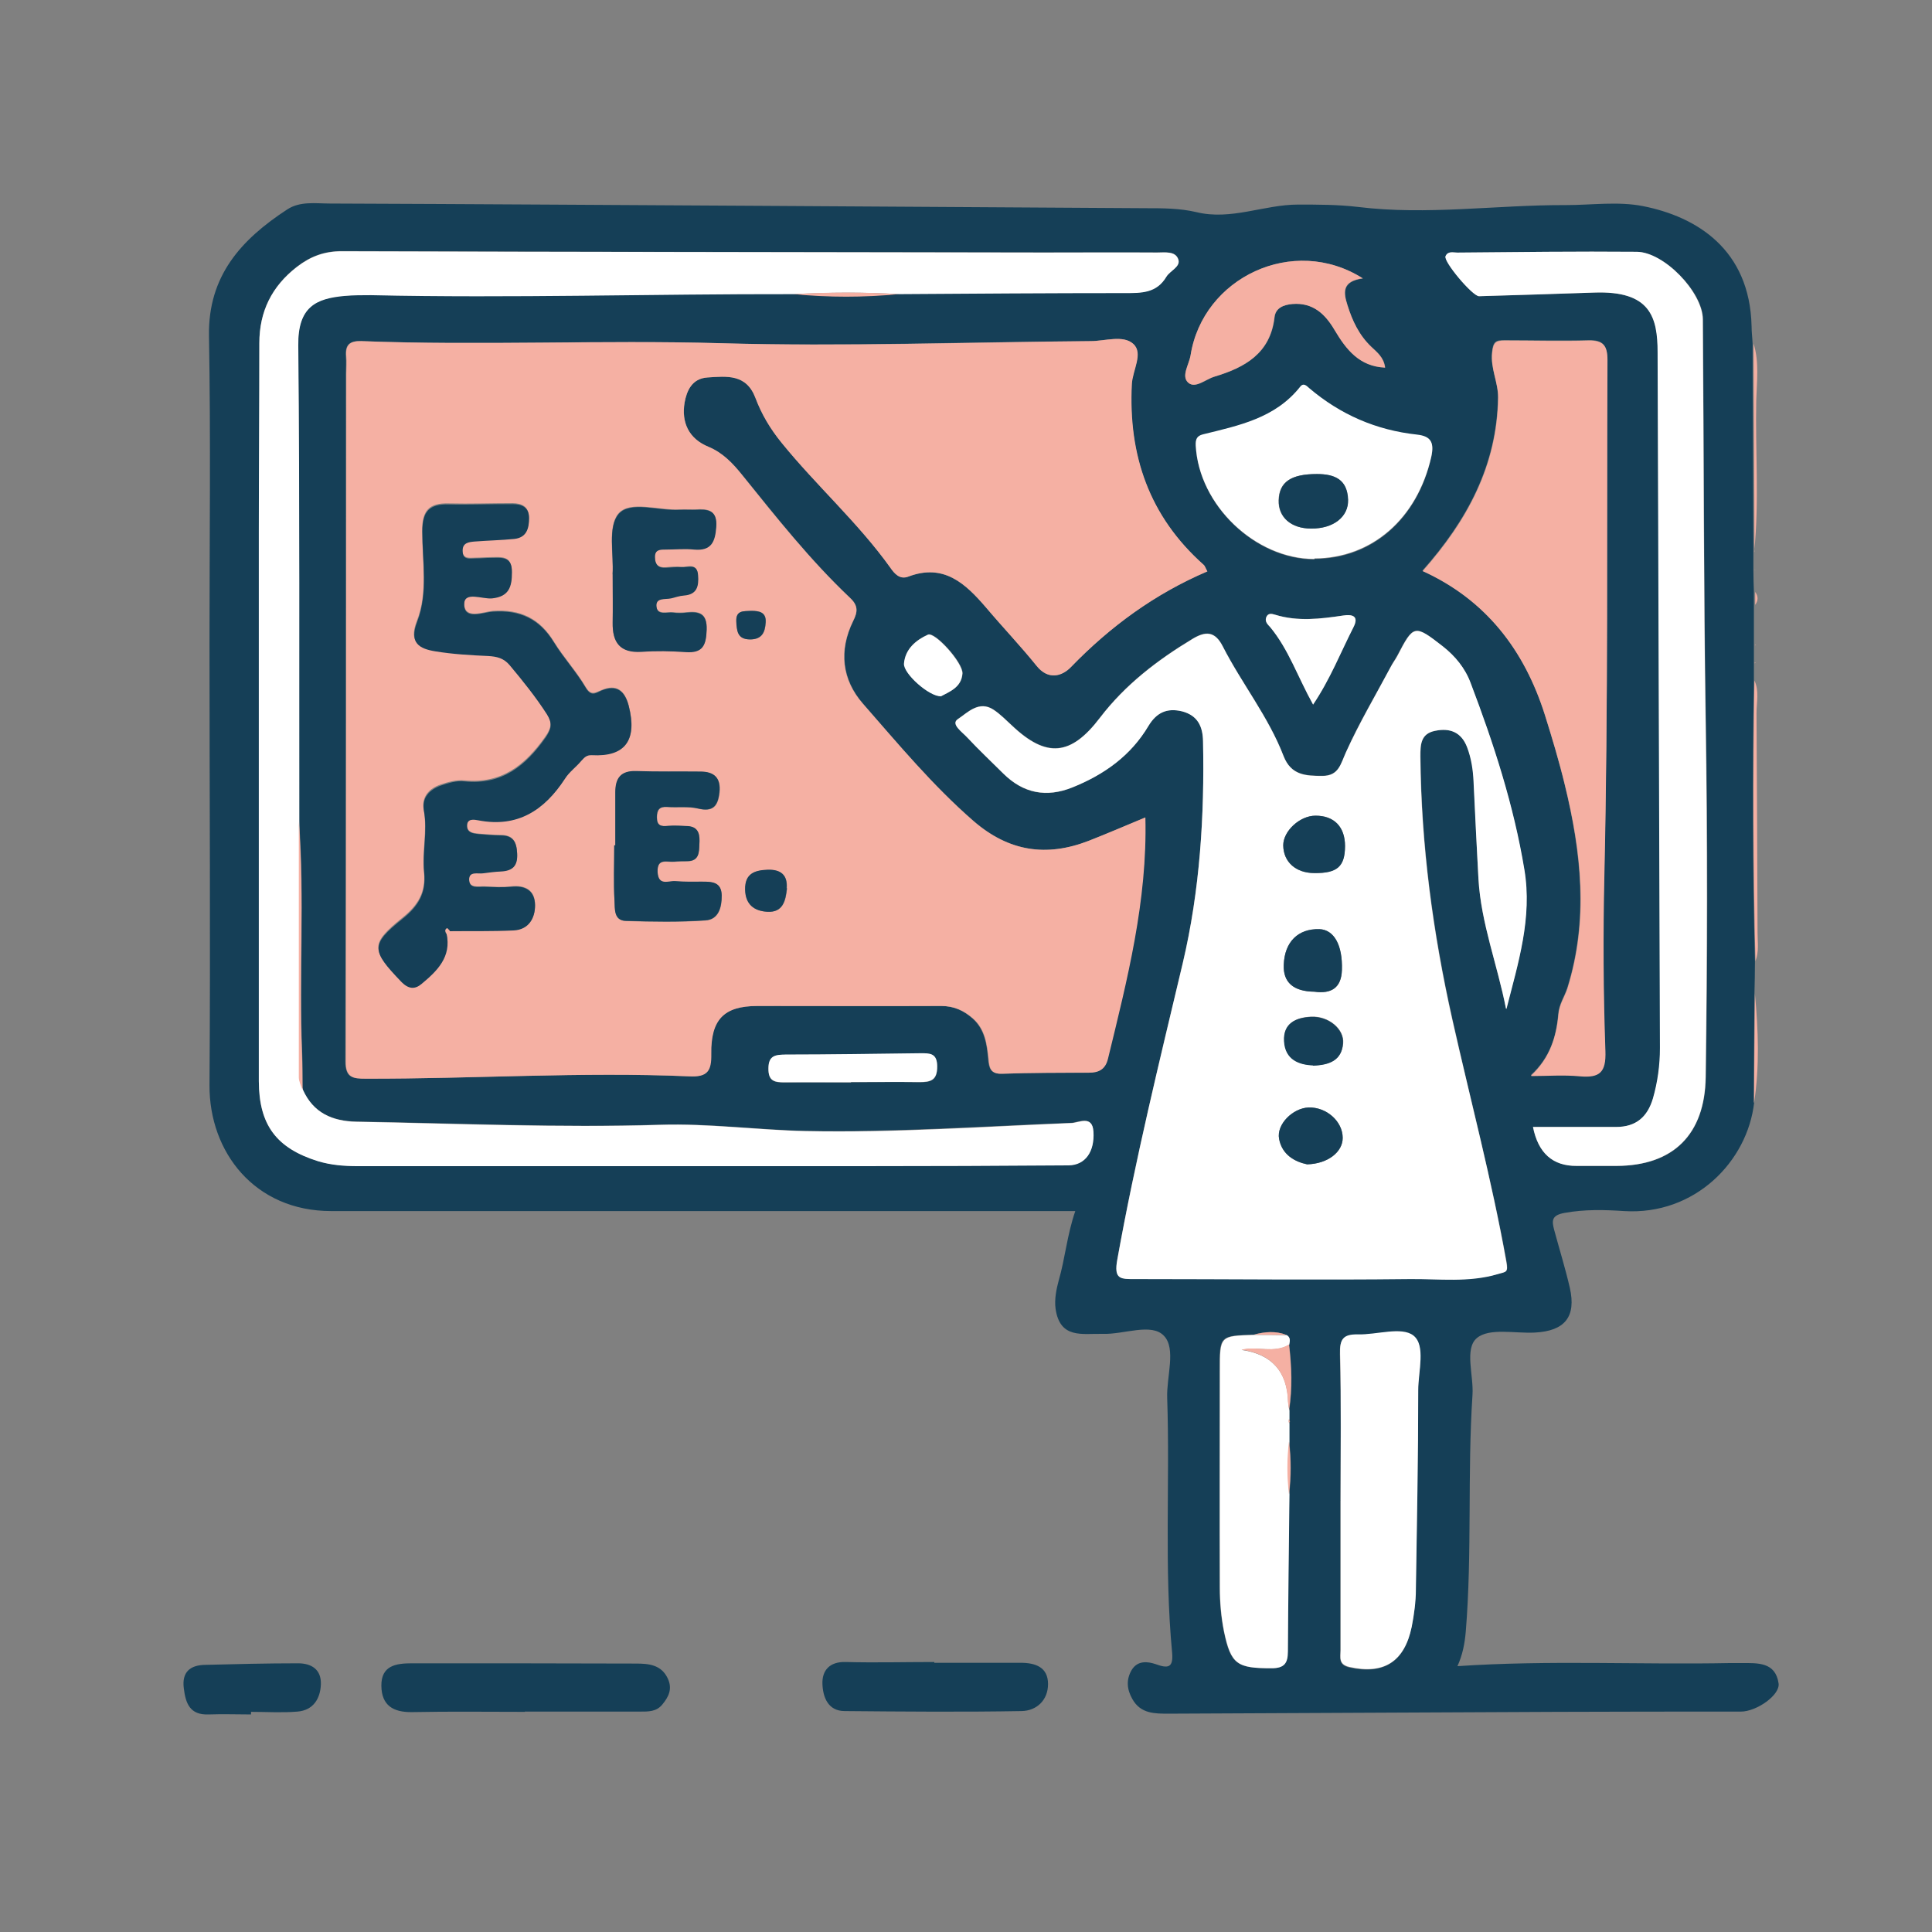 <svg xmlns="http://www.w3.org/2000/svg" id="Warstwa_1" viewBox="0 0 74.42 74.42"><rect x="0" y="0" width="74.42" height="74.42" fill="#808080" stroke="none"/><defs><style>      .st0 {        fill: #153f57;      }      .st1 {        fill: #fff;      }      .st2 {        fill: #f5b0a3;      }    </style></defs><path class="st0" d="M36.24,26.82c.34-.18.8-.34.84-.88.03-.41-1.06-1.62-1.33-1.5-.47.21-.88.55-.92,1.11-.03.39.98,1.28,1.42,1.26M50.58,27.14c.66-.98,1.06-2.01,1.56-2.99.23-.44-.08-.49-.4-.44-.88.13-1.75.23-2.62-.03-.13-.04-.29-.08-.35.11-.06.17.07.26.16.37.71.86,1.06,1.92,1.65,2.98M32.78,41.69h0c.88,0,1.76-.02,2.64,0,.42,0,.69-.06.68-.6,0-.52-.29-.52-.65-.51-1.73.02-3.46.04-5.19.05-.37,0-.65.02-.66.53,0,.5.24.54.63.54.85-.02,1.7,0,2.55,0M52.49,10.72c-2.67-1.69-6.16-.03-6.63,2.97-.06.35-.37.8-.09,1.05.28.24.67-.12,1.01-.23,1.17-.35,2.16-.89,2.32-2.29.04-.36.35-.48.69-.51.79-.07,1.26.38,1.63,1.01.44.74.95,1.39,1.94,1.44-.05-.39-.31-.59-.53-.8-.48-.45-.74-1-.92-1.6-.15-.47-.23-.92.59-1.03M50.63,21.53c2.22,0,3.97-1.54,4.5-3.91.12-.55,0-.8-.55-.86-1.57-.17-2.95-.77-4.15-1.79-.1-.09-.22-.22-.35-.05-.96,1.2-2.36,1.49-3.74,1.83-.24.06-.29.18-.28.43.12,2.29,2.3,4.37,4.57,4.37M51.64,57.78h-.01c0,1.93,0,3.87,0,5.8,0,.27-.09.55.34.65,1.32.29,2.13-.2,2.4-1.55.1-.47.15-.96.16-1.44.05-2.56.09-5.11.09-7.67,0-.73.3-1.73-.19-2.11-.45-.35-1.4-.02-2.14-.04-.56-.01-.69.18-.68.75.05,1.87.02,3.75.02,5.63M59.05,43.41q.3,1.51,1.68,1.5c.51,0,1.02,0,1.54,0,2.2,0,3.4-1.21,3.44-3.42.07-4.58.08-9.16,0-13.74-.08-5.15-.07-10.3-.11-15.45,0-1.05-1.5-2.59-2.55-2.6-2.3-.02-4.61.01-6.91.03-.15,0-.36-.07-.45.14-.09.21,1.04,1.55,1.29,1.54,1.48-.05,2.96-.09,4.43-.14,2.17-.08,2.44.95,2.45,2.31.03,8.93.06,17.86.09,26.79,0,.66-.08,1.3-.27,1.94-.21.71-.65,1.1-1.42,1.1-1.05,0-2.1,0-3.2,0M58.98,41.43c.62,0,1.25-.05,1.86.01.76.07,1.01-.15.99-.97-.08-2.24-.1-4.49-.04-6.74.16-6.62.1-13.25.12-19.88,0-.55-.16-.76-.72-.75-1.08.03-2.16,0-3.24,0-.33,0-.44.05-.48.46-.07.62.24,1.15.23,1.74-.04,2.62-1.19,4.74-2.91,6.68,2.45,1.11,3.92,3.05,4.71,5.54.28.89.55,1.79.77,2.7.63,2.6.92,5.2.1,7.83-.11.34-.32.62-.35,1.02-.07.84-.31,1.66-1.05,2.34M58.02,38.85c.46-1.76,1-3.5.69-5.36-.41-2.48-1.18-4.85-2.07-7.19-.22-.57-.59-1.04-1.07-1.41-1.09-.85-1.12-.84-1.75.36-.08.15-.18.28-.25.43-.58,1.09-1.22,2.15-1.72,3.28-.21.46-.27.92-.91.92-.63,0-1.21-.01-1.5-.77-.58-1.51-1.61-2.79-2.34-4.22-.3-.59-.66-.59-1.16-.29-1.36.82-2.6,1.77-3.57,3.04-1.11,1.47-2.06,1.56-3.39.3-.23-.21-.45-.44-.71-.61-.56-.37-1,.12-1.37.36-.29.19.17.51.36.72.44.48.92.93,1.39,1.39.77.77,1.66.94,2.66.53,1.22-.49,2.24-1.22,2.93-2.37.3-.51.7-.7,1.29-.56.61.15.8.59.81,1.14.06,2.88-.12,5.74-.78,8.55-.9,3.79-1.83,7.57-2.52,11.41-.14.78.14.76.71.76,3.53-.01,7.06.03,10.58,0,1.12-.01,2.26.13,3.37-.19.32-.09.41-.04.33-.49-.57-3.14-1.39-6.21-2.08-9.32-.75-3.35-1.2-6.71-1.23-10.13,0-.45,0-.87.57-.98.58-.12,1.01.06,1.23.63.17.43.23.88.25,1.33.06,1.25.11,2.5.18,3.75.1,1.71.73,3.31,1.06,4.99M44.12,31.49c-.77.32-1.47.63-2.18.9-1.63.63-3.08.41-4.44-.77-1.57-1.36-2.89-2.95-4.25-4.51-.81-.93-.94-2.05-.38-3.19.17-.35.2-.59-.12-.89-1.54-1.45-2.84-3.11-4.16-4.74-.36-.44-.74-.85-1.3-1.08-.76-.31-1.04-.94-.92-1.7.08-.45.28-.93.88-.97.75-.05,1.5-.14,1.85.79.23.63.57,1.19,1.01,1.73,1.34,1.65,2.94,3.07,4.18,4.8.17.23.37.47.7.35,1.36-.51,2.2.27,2.99,1.19.64.75,1.33,1.48,1.95,2.25.45.56.97.4,1.31.05,1.52-1.57,3.24-2.82,5.26-3.69-.07-.12-.09-.21-.15-.26-2.08-1.86-2.9-4.21-2.76-6.96.03-.53.45-1.18.06-1.54-.39-.36-1.09-.11-1.65-.11-4.75.03-9.51.21-14.26.08-4.61-.13-9.22.09-13.83-.08-.46-.02-.62.15-.59.59.02.23,0,.46,0,.68,0,8.82,0,17.65-.02,26.47,0,.64.29.67.77.67,4.15.01,8.31-.27,12.46-.09.7.03.86-.21.85-.86-.02-1.32.49-1.84,1.77-1.85,2.36-.01,4.73.01,7.09,0,.5,0,.88.18,1.23.49.46.42.54.99.59,1.55.03.34.08.58.53.57,1.11-.04,2.22-.03,3.33-.04.38,0,.64-.12.74-.54.74-3.04,1.52-6.07,1.44-9.29M34.62,11.32c2.9-.02,5.8-.04,8.71-.04.63,0,1.22,0,1.6-.63.14-.23.55-.38.46-.66-.11-.34-.52-.26-.82-.27-1.45,0-2.9,0-4.35,0-9.02-.01-18.04-.02-27.06-.05-.67,0-1.2.2-1.72.6-.97.75-1.45,1.72-1.45,2.94,0,2.45-.02,4.89-.02,7.34,0,7.03,0,14.06,0,21.09,0,1.69.67,2.58,2.27,3.08.49.15,1,.19,1.52.19,6.46,0,12.92,0,19.38,0,2.67,0,5.35-.01,8.02-.03.63,0,1-.51.95-1.3-.04-.65-.58-.34-.85-.33-3.41.13-6.81.37-10.23.31-1.88-.04-3.74-.3-5.62-.24-3.9.12-7.8-.06-11.69-.12-.93-.02-1.66-.34-2.06-1.23,0-.48,0-.96-.02-1.44-.12-2.96.1-5.93-.12-8.89,0-6.11.02-12.22-.04-18.34-.01-1.49.68-1.81,1.78-1.91.34-.03.68-.03,1.02-.03,5.43.12,10.86-.06,16.28-.04,1.35.12,2.7.12,4.05,0M49.65,54.81s.04-.03.04-.04c0-.04-.02-.07-.03-.11,0-.11,0-.22,0-.33.13-.84.1-1.69,0-2.53.03-.15.05-.29-.11-.38-.42-.16-.83-.13-1.25-.01-1.33.04-1.33.04-1.32,1.38,0,2.79-.01,5.57,0,8.36,0,.57.05,1.14.16,1.69.26,1.28.51,1.42,1.83,1.42.5,0,.63-.19.63-.65,0-2.02.04-4.04.06-6.05.08-.67.08-1.35,0-2.02,0-.24,0-.48,0-.72M67.57,42.46c-.25,2.27-2.28,4.36-5.01,4.19-.76-.05-1.52-.07-2.29.07-.51.09-.5.3-.4.67.2.74.43,1.48.6,2.22.25,1.11-.19,1.66-1.35,1.72-.76.04-1.75-.19-2.23.21-.49.41-.12,1.44-.17,2.19-.2,3.04-.01,6.09-.26,9.13-.04.45-.12.88-.32,1.32,3.52-.24,7.02-.05,10.52-.12.14,0,.28,0,.43,0,.62,0,1.3-.04,1.42.78.07.45-.85,1.09-1.45,1.09-2.36,0-4.73,0-7.09.01-4.98.02-9.96.05-14.94.07-.54,0-1.09.01-1.41-.56-.21-.37-.25-.74-.03-1.12.23-.38.62-.33.92-.23.49.18.69.14.64-.44-.31-3.26-.08-6.54-.19-9.81-.03-.82.35-1.89-.12-2.39-.48-.52-1.55-.05-2.37-.08-.77-.02-1.64.21-1.81-.97-.05-.38.04-.78.12-1.08.25-.86.32-1.75.64-2.68h-5.68c-7.66,0-15.32,0-22.98,0-2.96,0-4.7-2.28-4.69-4.84.04-5.67,0-11.33,0-17,0-3.96.05-7.92-.02-11.87-.04-2.32,1.25-3.72,3.01-4.87.5-.33,1.1-.23,1.65-.23,5.61.02,11.22.06,16.82.09,4.87.03,9.74.06,14.6.09.65,0,1.31,0,1.95.15,1.34.33,2.61-.29,3.92-.29.77,0,1.53,0,2.3.09,2.67.33,5.34-.08,8.01-.07,1,0,2.02-.15,2.98.04,2.07.41,4.11,1.67,4.18,4.62,0,.23.03.45.04.68,0,2.67.02,5.35.03,8.02,0,.23,0,.45,0,.68,0,0,0,.01,0,.01,0,.29.01.57.02.86,0,.16,0,.33,0,.5,0,.51,0,1.02,0,1.54,0,0,0,.02,0,.02,0,.22,0,.44,0,.66,0,0,0,.03,0,.03,0,.22,0,.44,0,.67-.06,3.6-.05,7.21.04,10.82,0,.42-.01.84-.02,1.26-.01,1.39-.02,2.78-.03,4.17"></path><path class="st0" d="M20.22,65.94c-1.45,0-2.9-.02-4.35.01-.73.01-1.17-.26-1.18-1.01-.01-.79.57-.87,1.18-.87,2.87,0,5.75,0,8.62.01.49,0,.98.04,1.23.57.19.4.04.71-.21,1.01-.23.28-.54.27-.86.27-1.48,0-2.96,0-4.44,0"></path><path class="st0" d="M35.99,64.05c1.11,0,2.21,0,3.32,0,.58,0,1.06.17,1.06.82,0,.62-.44,1.03-1.02,1.04-2.27.04-4.54.02-6.81,0-.65,0-.84-.54-.86-1.04-.02-.52.27-.87.9-.85,1.13.03,2.27,0,3.41,0h0"></path><path class="st0" d="M9.66,66.04c-.54,0-1.08-.02-1.62,0-.73.03-.89-.43-.96-1.01-.08-.62.24-.89.82-.9,1.19-.03,2.38-.06,3.58-.06.51,0,.9.23.88.81-.02.56-.3,1-.9,1.05-.59.05-1.19.01-1.79.01v.1"></path><path class="st2" d="M67.62,37.03c-.09-3.6-.1-7.21-.04-10.82.19.41.08.84.08,1.26.02,2.82.03,5.64.04,8.45,0,.37.06.74-.08,1.1"></path><path class="st2" d="M67.58,21.26c0-2.67-.02-5.35-.03-8.02.22.72.12,1.46.1,2.18-.04,1.95.12,3.89-.08,5.84"></path><path class="st2" d="M67.57,42.46c0-1.39.02-2.78.03-4.17.13,1.39.18,2.78-.03,4.17"></path><path class="st2" d="M67.61,23.3c0-.17,0-.33,0-.5.12.17.12.33,0,.5"></path><polygon class="st2" points="67.6 24.86 67.6 24.84 67.64 24.85 67.6 24.86"></polygon><polygon class="st2" points="67.59 21.95 67.59 21.94 67.62 21.94 67.59 21.95"></polygon><polygon class="st2" points="67.59 25.55 67.59 25.52 67.63 25.53 67.59 25.55"></polygon><path class="st2" d="M28.94,23.53c-.27.02-.6-.04-.57.41.02.36.04.68.53.69.46,0,.57-.27.6-.65.03-.4-.25-.45-.55-.45M30.31,34.22c.04-.53-.25-.72-.72-.71-.5.01-.89.13-.88.76,0,.57.35.83.85.85.61.04.71-.43.76-.9M23.6,22.13c0,.65.01,1.25,0,1.84-.02.77.28,1.18,1.11,1.12.57-.04,1.14-.03,1.7.01.67.05.79-.27.81-.86.02-.63-.29-.71-.78-.66-.17.02-.34.02-.51,0-.23-.03-.6.12-.65-.22-.05-.38.33-.28.56-.33.17-.04.33-.1.5-.11.51-.04.57-.37.54-.78-.04-.48-.4-.29-.64-.31-.2-.02-.4,0-.6.02-.29.02-.41-.12-.42-.4-.01-.3.2-.3.4-.3.37,0,.74-.03,1.11,0,.67.07.8-.31.85-.87.05-.65-.33-.69-.8-.66-.2.01-.4,0-.6,0-.81.05-1.91-.36-2.36.16-.42.5-.18,1.56-.23,2.33M23.7,32.57h-.04c0,.71-.03,1.42.01,2.13.02.3-.04.76.44.78,1.02.03,2.05.05,3.06-.02.51-.03.64-.49.63-.96-.01-.54-.39-.53-.77-.53-.34,0-.68,0-1.02-.02-.27-.02-.65.2-.68-.35-.03-.54.35-.38.63-.4.17-.01.34-.02.51-.02.46,0,.45-.35.47-.66.02-.32,0-.65-.44-.69-.25-.02-.51-.03-.76-.01-.27.02-.43,0-.43-.33,0-.28.09-.42.39-.4.4.03.81-.03,1.19.06.58.14.77-.09.83-.62.06-.57-.21-.79-.73-.8-.82-.01-1.65.01-2.47-.02-.6-.02-.81.27-.81.82,0,.68,0,1.36,0,2.05M17.32,35.85c.82,0,1.65.01,2.47-.03.57-.03.83-.46.82-.97,0-.55-.36-.77-.92-.71-.34.04-.68.02-1.02,0-.24-.01-.6.09-.6-.28,0-.33.34-.2.54-.24.22-.03.45-.06.68-.07.45-.02.65-.21.63-.69-.02-.43-.15-.7-.63-.7-.28,0-.57-.03-.85-.05-.21-.02-.43-.04-.45-.3-.02-.32.28-.26.44-.23,1.51.29,2.54-.39,3.33-1.6.17-.26.43-.45.63-.69.11-.13.2-.23.41-.22,1.29.07,1.76-.58,1.42-1.89-.15-.58-.46-.85-1.05-.6-.25.1-.4.23-.61-.12-.36-.61-.85-1.14-1.22-1.74-.55-.9-1.29-1.26-2.35-1.19-.36.03-1.1.35-1.11-.28,0-.52.7-.19,1.07-.23.65-.07.76-.44.76-1,.01-.64-.41-.56-.8-.56-.2,0-.4.02-.6.02-.22,0-.49.07-.5-.29-.01-.32.23-.35.46-.37.51-.04,1.02-.04,1.53-.1.46-.05.58-.38.57-.8,0-.43-.29-.53-.62-.54-.82,0-1.65.03-2.47.01-.75-.02-1.02.27-1.02,1.05,0,1.16.23,2.37-.2,3.47-.33.84.08,1.04.7,1.14.67.11,1.36.14,2.04.18.33.01.59.08.82.35.51.61,1.01,1.23,1.44,1.9.21.33.19.55-.06.9-.77,1.09-1.68,1.82-3.11,1.68-.3-.03-.63.06-.92.16-.44.15-.74.47-.65.97.15.8-.07,1.59.01,2.38.08.79-.22,1.29-.83,1.78-1.25,1.01-1.2,1.23-.07,2.41.3.31.55.3.8.1.6-.5,1.15-1.04.96-1.94.05-.03.09-.06.13-.1M44.12,31.49c.08,3.22-.7,6.25-1.44,9.29-.1.42-.36.54-.74.54-1.11,0-2.22,0-3.33.04-.46.02-.5-.23-.53-.57-.06-.57-.13-1.14-.59-1.55-.35-.31-.73-.49-1.23-.49-2.36.01-4.73,0-7.09,0-1.28,0-1.79.52-1.77,1.85.01.65-.14.9-.85.86-4.15-.18-8.31.1-12.46.09-.49,0-.78-.04-.77-.67.02-8.82.01-17.65.02-26.47,0-.23.02-.46,0-.68-.04-.44.13-.6.58-.59,4.61.18,9.22-.05,13.83.08,4.75.14,9.51-.04,14.26-.08.56,0,1.26-.25,1.65.11.39.36-.03,1.01-.06,1.54-.14,2.75.67,5.1,2.76,6.96.06.05.08.14.15.26-2.02.86-3.74,2.12-5.26,3.69-.34.35-.87.51-1.32-.05-.62-.77-1.31-1.49-1.95-2.25-.79-.92-1.62-1.71-2.99-1.19-.33.13-.54-.11-.7-.35-1.24-1.73-2.84-3.15-4.18-4.8-.44-.54-.77-1.1-1.01-1.73-.35-.93-1.1-.84-1.85-.79-.6.04-.8.52-.88.97-.13.76.16,1.39.92,1.7.55.23.94.64,1.29,1.08,1.32,1.64,2.63,3.29,4.16,4.74.32.3.3.54.12.89-.56,1.14-.44,2.26.38,3.19,1.36,1.55,2.68,3.14,4.25,4.51,1.36,1.18,2.81,1.4,4.44.77.71-.28,1.41-.58,2.18-.9"></path><path class="st1" d="M50.58,41.04c.65-.02,1.1-.21,1.16-.85.05-.56-.57-1.06-1.23-1.03-.59.03-1.08.25-1.04.94.04.71.57.91,1.12.93M50.35,44.85c.8-.02,1.38-.48,1.37-1.02,0-.64-.63-1.19-1.31-1.17-.61.02-1.24.65-1.14,1.21.11.61.6.88,1.08.98M50.63,33.63c.88.01,1.17-.25,1.18-1.04,0-.74-.42-1.18-1.14-1.17-.6,0-1.24.59-1.24,1.14,0,.64.48,1.07,1.2,1.07M50.63,38.2c.65.09,1.04-.14,1.06-.84.03-.95-.3-1.55-.87-1.57-.82-.02-1.33.49-1.37,1.37-.03.68.37,1.03,1.18,1.04M58.01,38.85c-.33-1.69-.96-3.28-1.06-4.99-.07-1.25-.13-2.5-.19-3.75-.02-.46-.09-.91-.25-1.33-.22-.57-.65-.75-1.23-.63-.56.11-.57.54-.57.99.03,3.42.48,6.78,1.23,10.13.7,3.1,1.52,6.18,2.08,9.32.08.44,0,.39-.33.49-1.11.33-2.25.18-3.37.19-3.53.04-7.06,0-10.58,0-.57,0-.85.03-.7-.76.69-3.84,1.62-7.62,2.52-11.41.66-2.8.84-5.67.78-8.55-.01-.56-.2-.99-.81-1.15-.58-.14-.98.05-1.29.56-.68,1.15-1.71,1.88-2.93,2.37-1,.4-1.89.23-2.66-.53-.46-.46-.94-.91-1.39-1.39-.19-.21-.66-.52-.36-.71.36-.24.81-.73,1.37-.36.26.17.48.4.71.61,1.33,1.26,2.27,1.17,3.39-.3.97-1.27,2.21-2.22,3.57-3.04.5-.3.86-.3,1.16.29.73,1.43,1.76,2.71,2.34,4.22.29.75.86.77,1.5.77.63,0,.7-.46.91-.92.51-1.12,1.14-2.19,1.72-3.28.08-.15.18-.28.26-.43.62-1.2.66-1.21,1.75-.36.48.38.86.84,1.07,1.41.89,2.34,1.66,4.71,2.07,7.19.31,1.86-.24,3.59-.69,5.36"></path><path class="st1" d="M30.57,11.33c-5.43-.01-10.86.16-16.28.04-.34,0-.68,0-1.02.03-1.1.1-1.8.42-1.78,1.91.06,6.11.03,12.22.04,18.34,0,3.28,0,6.57,0,9.85,0,.16.09.32.14.48.4.89,1.13,1.21,2.06,1.23,3.9.07,7.8.24,11.69.12,1.88-.06,3.74.2,5.62.24,3.42.07,6.82-.17,10.23-.31.27,0,.81-.33.85.33.05.78-.32,1.29-.95,1.3-2.67.02-5.35.03-8.02.03-6.46,0-12.92,0-19.38,0-.52,0-1.02-.04-1.52-.19-1.6-.5-2.27-1.39-2.28-3.08,0-7.03,0-14.06,0-21.09,0-2.45.02-4.89.02-7.34,0-1.22.48-2.19,1.45-2.94.52-.4,1.05-.6,1.72-.6,9.02.03,18.04.03,27.06.05,1.45,0,2.9-.01,4.35,0,.3,0,.71-.07.82.27.09.28-.32.43-.46.66-.38.64-.96.63-1.6.63-2.9,0-5.8.02-8.7.04-1.35-.08-2.7-.07-4.05,0"></path><path class="st2" d="M58.98,41.43c.73-.68.97-1.5,1.05-2.34.03-.4.24-.68.35-1.02.82-2.62.54-5.23-.1-7.83-.22-.91-.49-1.81-.77-2.7-.79-2.49-2.27-4.43-4.71-5.54,1.73-1.95,2.87-4.07,2.91-6.68,0-.6-.3-1.12-.23-1.74.04-.41.16-.46.48-.46,1.08,0,2.16.03,3.24,0,.56-.01.72.2.72.75-.03,6.62.03,13.25-.12,19.88-.05,2.24-.04,4.49.04,6.74.03.82-.22,1.04-.99.97-.62-.06-1.24-.01-1.86-.01"></path><path class="st1" d="M59.05,43.41c1.1,0,2.15,0,3.2,0,.77,0,1.21-.39,1.42-1.1.18-.63.27-1.28.27-1.94-.03-8.93-.06-17.86-.09-26.79,0-1.36-.27-2.39-2.45-2.31-1.48.05-2.96.1-4.43.14-.25,0-1.38-1.34-1.29-1.54.09-.21.29-.14.45-.14,2.3-.02,4.61-.05,6.91-.03,1.05,0,2.54,1.55,2.55,2.6.04,5.15.03,10.3.11,15.45.07,4.58.06,9.16,0,13.74-.03,2.2-1.24,3.41-3.43,3.42-.51,0-1.02,0-1.54,0q-1.38.01-1.68-1.5"></path><path class="st1" d="M51.64,57.78c0-1.88.03-3.75-.02-5.63-.02-.57.12-.76.68-.75.73.02,1.68-.31,2.14.04.49.38.19,1.38.19,2.11,0,2.56-.05,5.12-.09,7.67,0,.48-.07.97-.16,1.44-.28,1.35-1.08,1.85-2.4,1.55-.43-.1-.34-.37-.34-.65,0-1.93,0-3.86,0-5.8h.01Z"></path><path class="st1" d="M50.5,20.36c.85,0,1.44-.45,1.42-1.11-.02-.78-.51-.99-1.2-.99-.99,0-1.45.3-1.47,1.01-.02.65.47,1.08,1.24,1.09M50.63,21.53c-2.28,0-4.45-2.08-4.57-4.37-.01-.24.04-.37.28-.43,1.38-.34,2.78-.62,3.74-1.83.13-.17.25-.04.35.05,1.2,1.02,2.58,1.62,4.15,1.79.55.06.67.31.55.86-.54,2.37-2.28,3.9-4.5,3.91"></path><path class="st1" d="M49.55,51.42c.17.09.14.23.11.38-.58.35-1.23.04-1.83.2q1.74.25,1.79,2c0,.11.03.22.05.34,0,.11,0,.22,0,.33-.03.05-.03.1,0,.15,0,.24,0,.48,0,.72-.08.67-.08,1.35,0,2.02-.02,2.02-.05,4.03-.06,6.05,0,.46-.14.65-.63.65-1.32,0-1.56-.14-1.83-1.42-.11-.55-.16-1.13-.16-1.69-.01-2.78,0-5.57,0-8.35,0-1.34,0-1.34,1.32-1.38.42,0,.83,0,1.25.01"></path><path class="st2" d="M52.49,10.72c-.82.11-.74.56-.59,1.03.19.6.45,1.16.92,1.61.22.21.48.4.53.8-.99-.04-1.5-.7-1.94-1.44-.37-.63-.84-1.07-1.63-1.01-.34.03-.65.15-.69.51-.16,1.4-1.15,1.94-2.32,2.29-.34.1-.73.47-1,.23-.28-.25.03-.69.09-1.05.47-3,3.96-4.66,6.63-2.97"></path><path class="st1" d="M32.78,41.69c-.85,0-1.7,0-2.55,0-.39,0-.64-.04-.63-.54,0-.51.29-.52.66-.53,1.73,0,3.46-.03,5.19-.05.37,0,.65-.01.65.51,0,.54-.26.6-.68.6-.88-.01-1.76,0-2.64,0h0"></path><path class="st1" d="M50.58,27.14c-.59-1.06-.94-2.12-1.65-2.98-.09-.1-.21-.2-.16-.37.07-.19.22-.15.35-.11.87.27,1.74.16,2.62.03.32-.05.62,0,.4.44-.5.98-.9,2.01-1.56,2.99"></path><path class="st1" d="M36.24,26.82c-.44.02-1.45-.87-1.42-1.26.05-.56.46-.9.92-1.11.27-.12,1.36,1.09,1.33,1.5-.04.53-.49.69-.84.88"></path><path class="st2" d="M11.65,41.98c-.05-.16-.14-.32-.14-.48,0-3.29,0-6.57,0-9.85.22,2.96,0,5.93.12,8.89.02.48.01.96.02,1.44"></path><path class="st2" d="M49.66,54.33c-.02-.11-.04-.22-.05-.34q-.05-1.75-1.79-2c.6-.15,1.25.15,1.83-.2.1.85.13,1.69,0,2.53"></path><path class="st2" d="M30.57,11.33c1.35-.08,2.7-.08,4.05,0-1.35.13-2.7.13-4.05,0"></path><path class="st2" d="M49.65,57.55c-.08-.67-.08-1.35,0-2.02.08.67.08,1.35,0,2.02"></path><path class="st2" d="M49.55,51.42c-.42,0-.83,0-1.25-.01.42-.11.84-.15,1.25.01"></path><path class="st2" d="M49.65,54.81c-.02-.05-.02-.1,0-.15.01.04.03.08.03.11,0,.01-.02.03-.04.04"></path><path class="st0" d="M17.2,35.96c.2.9-.36,1.44-.96,1.94-.25.21-.5.22-.8-.1-1.13-1.18-1.18-1.41.07-2.41.61-.49.91-.99.83-1.78-.08-.79.14-1.58-.01-2.38-.09-.5.21-.81.65-.97.29-.1.62-.2.92-.16,1.43.14,2.34-.59,3.11-1.68.24-.35.27-.56.06-.9-.43-.67-.93-1.29-1.44-1.9-.23-.27-.49-.33-.82-.35-.68-.03-1.37-.07-2.04-.18-.61-.1-1.02-.31-.7-1.14.43-1.1.2-2.31.2-3.47,0-.78.26-1.07,1.02-1.05.82.02,1.65-.02,2.47-.01.33,0,.62.11.62.54,0,.42-.11.75-.57.8-.51.05-1.02.06-1.53.1-.23.02-.47.05-.46.37.01.36.28.28.5.28.2,0,.4-.02.6-.02.4,0,.81-.08.8.56,0,.55-.11.93-.76,1-.38.04-1.08-.29-1.08.23,0,.63.74.3,1.11.28,1.05-.07,1.8.29,2.35,1.19.37.6.86,1.13,1.22,1.74.21.35.37.22.61.11.59-.24.9.02,1.05.6.33,1.32-.14,1.96-1.42,1.89-.21-.01-.29.09-.41.22-.2.24-.47.43-.63.69-.79,1.21-1.82,1.89-3.33,1.6-.16-.03-.45-.09-.44.23.01.25.24.28.45.3.28.02.57.05.85.05.48,0,.61.26.63.7.03.48-.18.67-.63.69-.23.01-.45.04-.68.07-.2.03-.54-.09-.54.24,0,.37.36.27.6.28.34.01.69.03,1.02,0,.55-.06.91.15.92.71,0,.51-.25.94-.82.97-.82.04-1.65.02-2.47.03-.04-.04-.09-.11-.11-.1-.1.05-.06.13-.02.21"></path><path class="st0" d="M23.7,32.57c0-.68,0-1.36,0-2.05,0-.55.21-.84.81-.82.82.03,1.65.01,2.47.02.52,0,.79.23.73.8-.06.53-.25.76-.83.62-.38-.09-.79-.03-1.19-.06-.3-.02-.39.12-.39.4,0,.33.17.36.43.33.25-.02.51,0,.77.01.44.03.46.37.44.69-.01.31,0,.66-.47.66-.17,0-.34,0-.51.02-.28.02-.65-.15-.63.4.03.55.42.33.68.35.34.03.68.02,1.02.02.38,0,.76,0,.77.53,0,.47-.13.93-.63.96-1.02.07-2.04.05-3.06.02-.48-.01-.42-.48-.44-.78-.04-.71-.01-1.42-.01-2.13h.04Z"></path><path class="st0" d="M23.6,22.13c.05-.76-.2-1.83.23-2.33.45-.52,1.55-.11,2.36-.16.2-.01.4,0,.6,0,.47-.03.85,0,.8.66-.04.56-.18.93-.85.87-.36-.04-.74,0-1.11,0-.2,0-.41,0-.4.3,0,.28.13.42.42.4.2-.01.4-.03.6-.02.25.02.61-.17.64.31.03.41-.03.74-.54.78-.17.01-.33.07-.5.11-.23.05-.61-.04-.56.33.04.34.41.19.64.22.17.02.34.02.51,0,.49-.05.8.03.78.66-.02.59-.14.91-.81.86-.57-.04-1.14-.05-1.7-.01-.83.05-1.12-.36-1.11-1.12.01-.6,0-1.19,0-1.84"></path><path class="st0" d="M30.31,34.22c-.05.47-.15.94-.76.9-.5-.03-.84-.28-.85-.86-.01-.63.39-.74.88-.76.47-.01.76.18.72.71"></path><path class="st0" d="M28.94,23.53c.3,0,.58.05.55.45-.02.37-.14.65-.6.65-.49,0-.51-.33-.53-.69-.02-.45.3-.39.57-.41"></path><path class="st0" d="M50.63,38.2c-.81-.01-1.21-.36-1.18-1.04.03-.88.55-1.39,1.37-1.37.57.02.9.62.87,1.57-.02.7-.42.93-1.06.84"></path><path class="st0" d="M50.63,33.63c-.72,0-1.19-.43-1.2-1.07,0-.55.64-1.14,1.24-1.14.72,0,1.14.43,1.14,1.17,0,.79-.3,1.05-1.18,1.04"></path><path class="st0" d="M50.35,44.85c-.47-.1-.96-.36-1.08-.98-.11-.56.53-1.19,1.14-1.21.68-.02,1.31.53,1.31,1.17,0,.54-.57,1-1.37,1.02"></path><path class="st0" d="M50.58,41.04c-.55-.02-1.08-.22-1.12-.93-.04-.69.45-.91,1.04-.94.67-.03,1.28.47,1.23,1.03-.05.64-.51.83-1.16.85"></path><path class="st0" d="M50.5,20.36c-.77,0-1.26-.44-1.24-1.09.02-.71.48-1.01,1.47-1.01.69,0,1.17.21,1.2.99.02.66-.57,1.12-1.42,1.11"></path><path class="st2" d="M17.2,35.96c-.04-.07-.08-.15.02-.21.02,0,.07.07.11.1-.04.04-.08.07-.13.1"></path></svg>
